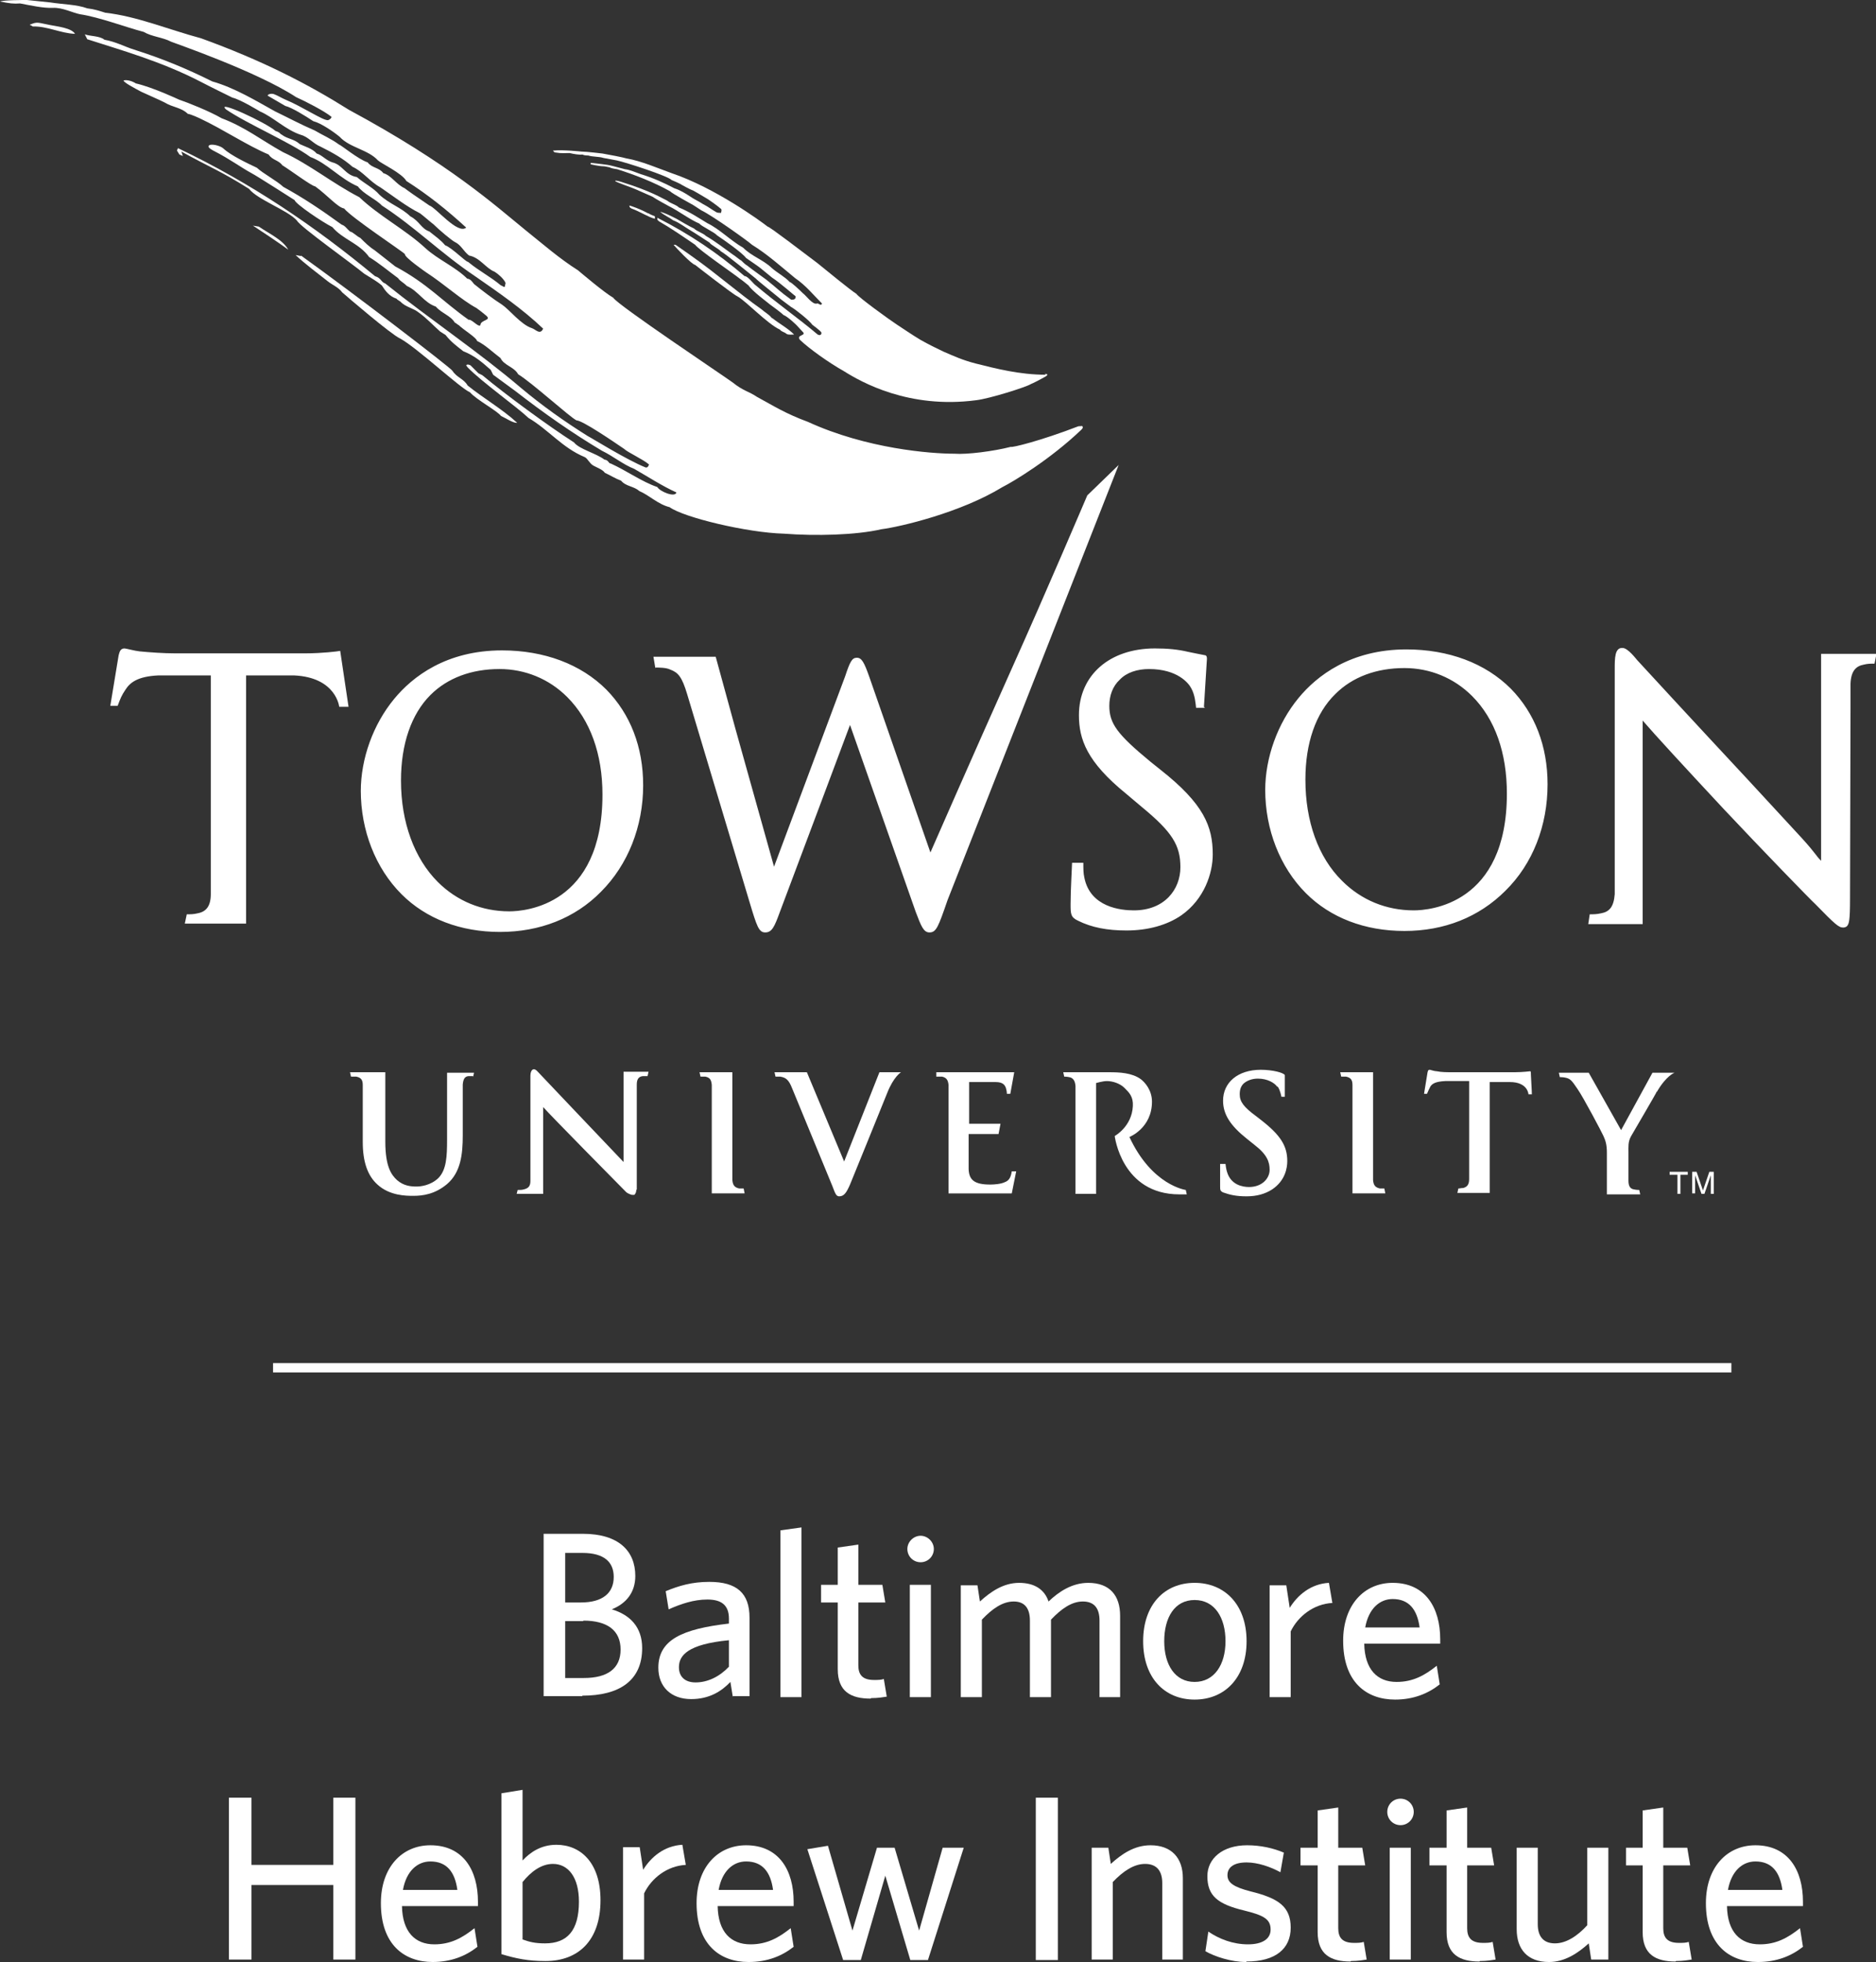 <?xml version="1.0" encoding="UTF-8"?> <svg xmlns="http://www.w3.org/2000/svg" id="Layer_2" data-name="Layer 2" viewBox="0 0 38.27 40"><rect x="0" y="0" width="38.27" height="40" fill="#333333" stroke="none"/><defs><style> .cls-1 { fill: #fff; stroke-width: 0px; } </style></defs><g id="Smaller"><g><rect class="cls-1" x="5.57" y="27.79" width="29.75" height=".19"></rect><g><path class="cls-1" d="m13.22,4.35c-.16-.09-.34-.15-.38-.16,0,.02,0,.04.04.06.19.07.35.18.48.21v-.05c-.07-.03-.08-.03-.13-.06"></path><path class="cls-1" d="m15.74,6.48c-.04-.06-.16-.13-.2-.17-.48-.34-.91-.72-1.39-1.06,0,0-.28-.2-.37-.26h-.04c.05.06.37.4.44.41.05.04.77.6.86.64.17.09.61.56.87.68.04.05.08.04.14.09.04.02.11.01.15.01-.13-.13-.3-.22-.44-.33"></path><path class="cls-1" d="m21.34,7.64c-.55,0-1.04-.13-1.44-.23-.27-.07-.44-.15-.65-.24-.15-.07-.31-.15-.47-.24-.17-.1-.4-.26-.48-.31-.14-.09-.79-.56-.83-.63-.09-.05-.64-.5-.8-.63-.28-.21-.97-.74-1.01-.74-.14-.11-1.07-.79-1.96-1.09-.28-.1-.62-.25-.92-.3-.06-.02-.37-.08-.49-.1,0,0-.33-.04-.43-.04,0,0-.36-.04-.58-.02.02.02.02.04.06.04.11.02.19.01.28.01.08.02.2.04.26.03.04.02.09.02.12.02.09.03.22.02.31.05l.27.05c.19.04,1.05.32,1.12.4,0,0,.17.07.21.1,0,0,.16.09.24.12,0,0,.16.09.29.17.15.1.26.19.27.2.02.02,0,.06,0,.08-.03,0-.06,0-.09-.01-.09-.05-.18-.12-.28-.17-.09-.06-.17-.09-.27-.16-.09-.06-.21-.13-.31-.16-.23-.12-.43-.21-.69-.29-.09-.03-.22-.09-.32-.1-.42-.11-.28-.08-.7-.13v.03s.17.04.26.04c.04,0,.1.02.12.02.04.02.09.03.16.04.35.11.74.26,1.08.45.03.04.47.28.47.28l.17.11c.23.11.97.64,1.03.7.31.19.6.45.88.68.22.15.37.34.55.52-.03.06-.07-.02-.11,0-.09.02-.22-.17-.28-.21-.07-.07-.24-.23-.27-.23-.1-.11-.26-.19-.37-.29-.18-.17-.4-.23-.58-.41-.25-.14-.48-.38-.73-.5-.2-.12-.36-.23-.58-.32-.06-.06-.17-.08-.24-.14-.11-.05-.32-.19-.93-.38-.03-.01-.13-.04-.13-.02,0,.02.36.14.42.17.07.03.27.12.34.15.07.05.33.19.33.19.22.11.42.27.63.36.03.05.3.17.36.24.12.08.51.35.59.46.1.07.28.19.31.22.05.04.22.18.22.18.17.11.46.37.48.38,0,0,.02.08-.09.07-.25-.18-.27-.22-.51-.41,0,0-.32-.23-.38-.28-.05-.03-.09-.07-.13-.11-.03-.01-.13-.1-.17-.12-.18-.13-.36-.27-.55-.38-.06-.06-.18-.09-.24-.15-.09-.04-.31-.17-.36-.2-.14-.07-.22-.11-.32-.14h-.01c.08.07.18.11.26.17.13.05.24.14.36.21.04.02.39.25.39.25,0,.03.21.14.22.17.11.06.63.49.72.56.02.03.45.37.52.43l.2.15c.08.04.39.29.43.36,0,0,.15.11.18.15.02.02,0,.09-.07.05-.39-.33-.86-.66-1.26-1-.04-.02-.17-.2-.23-.19-.55-.47-1.11-.85-1.78-1.19v.04s.03.03.03.03c.26.15.49.31.74.48.07.1.8.6.91.69.06.04.13.1.18.14.08.12.37.33.44.39,0,0,.21.15.27.21.1.04.27.21.27.21l.12.13c.1.09-.14.06-.05.17.19.18.58.46.9.64.35.22,1.32.77,2.69.59.27-.03,1.03-.27,1.12-.33.05-.02.17-.08.31-.16.07-.05-.03-.05-.03-.05"></path><path class="cls-1" d="m3.7,3.09c.58.32.81.4,1.38.76.17.22.8.44.98.65.06.12,1.13.88,1.37,1.08.14.09.24.14.36.24.07.11.15.22.3.27.01.02.04.03.08.06.1.11.26.13.37.22.18.13.27.24.44.39l.11.07c.11.14.22.22.36.33.25.1.4.24.56.38l.05.1.45.33c.58.45,1.15.85,1.77,1.22.23.11.43.28.66.37.28.16.57.35.86.48-.03.11-.34-.02-.39-.11-.32-.11-.62-.33-.95-.48-.05,0-.04-.07-.13-.08-.17-.13-.51-.21-.62-.35-.53-.34-1.39-.97-1.87-1.37l-.08-.04-.16-.16s-.07-.04-.09,0l.03.04c.28.29,1.01.81,1.24,1.03.41.24.69.61,1.15.8.06.03.09.12.17.17.09.05.19.08.24.15.13.06.2.11.33.16.1.12.26.11.37.21.21.09.38.27.62.33.29.21,1.58.52,2.33.54.65.05,1.47.03,1.99-.09.39-.05,1.62-.34,2.47-.86.22-.11.97-.56,1.61-1.17.04-.04.03-.05.02-.07,0-.01-.03,0-.08,0-.78.3-1.36.44-1.38.42-.35.09-.9.16-1.15.14-.48,0-1.79-.1-2.99-.65-.46-.17-.69-.32-1.04-.51-.16-.11-.28-.12-.49-.29-.19-.14-2.35-1.58-2.44-1.73-.19-.11-.66-.51-.72-.56-.38-.24-.71-.53-1.06-.81-.64-.52-1.55-1.35-3.61-2.46-.86-.54-1.78-1.01-3.02-1.46-.64-.17-1.31-.45-1.95-.52-.13-.04-.21-.07-.37-.09-.22-.08-.5-.08-.75-.12L.55,0C.47,0,.07,0,0,.03c.19.04.28.05.41.04.21.04.48.1.67.09.19-.01.4.1.55.13.4.06.95.27,1.3.36.17.1.39.11.56.2.04.02,1.74.6,2.55,1.13.2.09.57.28.72.4.01.02-.03.06-.07.07-.1.01-.51-.27-.87-.42-.07-.03-.17-.09-.23-.11-.05-.02-.13,0-.13.03l.36.21c.13.03.42.21.57.31.16.04.42.22.54.32.2.22.58.26.78.48.06.06.49.26.58.42.44.28.84.6,1.22.95-.17.15-.62-.41-.75-.45-.21-.14-.51-.35-.5-.35-.18-.08-.27-.26-.44-.31-.09-.12-.23-.1-.32-.22-.19-.06-.55-.36-.58-.36-.16-.12-.35-.2-.5-.29-.28-.12-.54-.26-.81-.39-.38-.21-.82-.48-1.28-.61-.52-.26-1.03-.47-1.6-.65-.19-.06-.37-.16-.6-.2-.09-.08-.3-.07-.4-.11l.05.1c.68.22,1.51.45,2.32.87.19.1.56.28.64.32.17.04.56.28.56.28.28.12.53.38.84.48.15.04.25.18.4.24.26.13.47.25.65.41.22.1.35.3.57.42.25.17.53.39.81.53.08.06.25.21.27.22.1.1.38.34.45.37.12.06.17.19.28.27.22.04.34.26.52.33.08.05.18.14.22.22.01.03-.01.04-.01.08-.01.03-.06-.02-.08-.02-.23-.19-.44-.29-.67-.48-.05,0-.33-.29-.47-.34-.09-.11-.21-.19-.32-.28-.17-.06-.2-.21-.39-.31-.2-.19-.41-.24-.63-.44-.12-.14-.31-.23-.46-.36-.24-.04-.29-.25-.5-.3-.13-.04-.21-.15-.32-.18-.08-.1-.26-.15-.34-.19-.14-.12-.25-.1-.38-.2-.02,0-.02-.04-.12-.07-.19-.17-1.23-.65-1.01-.44.44.3,1.31.67,1.72.97.35.13.6.44.97.6.12.16.37.26.49.39.68.44,1.2.97,1.9,1.44.49.34.97.67,1.39,1.07-.06.14-.16.01-.23-.01-.22-.07-.46-.38-.61-.48-.16-.1-.41-.29-.57-.42-.04-.05-.07-.1-.14-.11-.24-.24-.6-.39-.85-.62-.41-.38-.94-.65-1.35-1.04-.56-.29-1-.66-1.56-.92-.45-.25-.77-.51-1.25-.69-.24-.14-.69-.32-.87-.38,0,0-.53-.25-.88-.33-.06-.04-.17-.08-.25-.06,0,.04.23.16.36.23.15.07.34.15.48.22.16.1.34.1.47.23.07.01.24.09.24.09.49.23.96.55,1.41.74.08.12.2.11.28.22.18.11.59.42.67.43.26.19.46.43.59.45.14.18,1.17.86,1.24.93-.02.06.43.37.43.37.37.24.73.57,1.03.73.03.02.16.12.18.14.16.12-.1.09-.1.21-.04.05-.18-.13-.24-.11-.55-.39-.83-.73-1.5-1.09,0,0-.29-.23-.42-.33-.11-.07-.2-.16-.29-.25-.07-.03-.15-.12-.21-.13-.06-.05-.1-.12-.17-.14-.4-.29-.77-.54-1.19-.77-.14-.13-.41-.27-.54-.39-.19-.09-.53-.25-.68-.39-.06-.06-.26-.11-.3-.06-.04.04.11.11.11.11.33.17.54.33.76.45.1.05.88.55.88.55.02.08.57.45.77.55.21.25.55.33.75.61.21.13.4.29.59.43.05.07.1.08.18.16.23.1.35.34.59.42.12.14.3.18.39.33.02,0,.04.03.08.05.09.09.37.26.37.32.17.08.32.23.48.35.07.15.28.18.36.33.28.17,1.05.87,1.19.94.12,0,.75.43.97.58.07.07.4.22.51.32-.01.03-.03.07-.07.06-.38-.15-1.15-.63-1.18-.64-.48-.3-.93-.62-1.36-.98-.87-.74-1.86-1.4-2.77-2.13-.09-.03-.08-.11-.21-.15-1.23-1.02-2.53-1.9-4.02-2.61l-.02.05.05.08.07.03Z"></path><path class="cls-1" d="m5.28,4.62l-.12-.02c.2.13.53.35.72.49-.11-.2-.38-.32-.6-.47"></path><path class="cls-1" d="m6.14,5.22l-.11-.02c.18.17.46.38.65.53.1.08.23.13.3.23.09.08,1,.86,1.18.94.35.19,1.21,1,1.43,1.1.13.15.56.38.63.48.09.04.25.15.33.14-.29-.27-.7-.51-1.01-.76-.08-.14-.22-.16-.31-.3-.03-.06-2.07-1.62-3.09-2.35"></path><path class="cls-1" d="m.67.54c.29-.01.57.14.86.15-.07-.12-.36-.15-.51-.18-.17-.03-.25-.07-.35-.03-.1.04-.07.01,0,.06"></path><path class="cls-1" d="m37.14,13.33h1.14l-.04.2c-.08,0-.14,0-.22.02-.16.03-.26.13-.27.39v.5s-.01,3.89-.01,3.89c0,.44-.02.5-.06.55-.02.02-.05.03-.08.03-.09,0-.16-.06-.57-.48-.08-.07-1.1-1.12-1.87-1.94-.82-.88-1.41-1.52-1.65-1.8v4.15h-1.11l.03-.2c.08,0,.14,0,.23-.02.17-.03.26-.13.28-.39v-4.59c0-.22,0-.44.16-.43.11,0,.28.23.3.25.11.12,1.16,1.26,2.27,2.45l1.09,1.18c.29.32.28.35.39.46v-4.22Zm-30.04,1.08h-.18s-.06-.6-.92-.64h-.98v5.06h-1.25l.04-.19c.08,0,.14,0,.22-.02.17-.03.27-.14.27-.39v-4.46h-1.07c-.43.02-.58.15-.67.29-.08.12-.1.17-.16.33h-.15l.17-1.03c.02-.08.04-.14.12-.14.03,0,.21.05.31.06.21.02.49.04.72.04h2.66c.34,0,.66-.04.71-.05l.17,1.14Zm17.46,0l.06-.96s.01-.08-.03-.09c-.1-.02-.21-.04-.35-.07-.21-.05-.42-.07-.68-.07-.93,0-1.55.55-1.55,1.36,0,.49.16.95.96,1.6l.32.27c.62.51.79.78.79,1.23s-.32.88-.95.88c-.26,0-.89-.06-1.01-.67-.02-.09-.02-.17-.02-.3h-.23c0,.06-.03.55-.03.84,0,.2,0,.27.15.34.28.14.6.2.99.2.44,0,.83-.11,1.12-.31.47-.33.64-.86.64-1.24,0-.57-.18-1.03-1.07-1.73l-.2-.16c-.68-.56-.84-.78-.84-1.14,0-.21.07-.4.21-.53.14-.15.36-.22.6-.22.58,0,.81.29.86.39.08.14.09.32.1.4h.18Zm2.07,1.48c0-.74.21-1.35.61-1.74.35-.35.84-.53,1.41-.53.52,0,1.01.2,1.38.57.47.47.71,1.16.71,1.99,0,2.26-1.58,2.38-1.9,2.38-.56,0-1.07-.21-1.46-.6-.49-.48-.75-1.22-.75-2.06m-.82.2c0,.81.3,1.58.83,2.11.5.5,1.2.77,2.01.77s1.52-.28,2.06-.82c.56-.55.86-1.33.86-2.17,0-.78-.26-1.45-.75-1.95-.52-.52-1.27-.8-2.13-.8-1.14,0-1.83.54-2.2.99-.43.52-.68,1.22-.68,1.88m-17.63-.2c0-.74.21-1.35.6-1.74.35-.35.84-.53,1.41-.53.52,0,1.01.2,1.38.57.47.47.72,1.16.72,1.99,0,2.26-1.58,2.38-1.9,2.38-.56,0-1.07-.21-1.46-.6-.48-.48-.75-1.22-.75-2.06m-.82.2c0,.81.3,1.58.83,2.11.5.5,1.2.77,2.01.77s1.53-.28,2.06-.82c.55-.55.86-1.33.86-2.17,0-.78-.26-1.45-.75-1.95-.52-.52-1.27-.8-2.13-.8-1.14,0-1.83.54-2.2.99-.43.52-.68,1.22-.68,1.88m6.01-2.52c.07,0,.22,0,.3.04.16.06.24.14.35.51l1.27,4.23c.15.5.19.62.32.62.14,0,.19-.12.3-.42.22-.58,1.43-3.81,1.43-3.81l1.34,3.81c.11.29.16.42.28.42.14,0,.18-.11.37-.66l3.49-8.87-.64.62s-.86,2.02-1.54,3.53c-.82,1.83-1.66,3.75-1.66,3.75l-1.25-3.59c-.1-.28-.15-.38-.25-.38s-.14.08-.24.38l-1.45,3.88s-.68-2.43-.79-2.82l-.4-1.46h-1.27l.04.24Z"></path><path class="cls-1" d="m24.19,24.26s-.69-.09-1.15-1.08c0,0,.46-.18.46-.72,0-.24-.15-.4-.23-.46-.18-.13-.44-.14-.64-.14h-.94l.02.09s.06,0,.1.01c.07.01.12.06.13.18v2.2h.42v-2.26s.14-.04.22-.04c.12,0,.27.05.36.14.1.1.18.18.17.37-.02.42-.37.61-.37.61,0,0,.14,1.19,1.32,1.19h.15l-.02-.09Zm9.61-2c.19-.33.36-.39.36-.39h-.45l-.64,1.17-.66-1.17h-.61l.02.09s.07,0,.11.01c.11.02.14.07.25.23.12.17.51.91.53.96h0c.04.09.07.17.07.34v.85h.68l-.02-.09s-.06,0-.1-.01c-.08-.01-.12-.06-.12-.18v-.58c0-.11-.01-.21.05-.32.15-.26.51-.87.53-.92m-2.55.07c0-.07-.02-.38-.02-.41,0-.04,0-.06-.01-.07,0,0-.17.02-.32.02h-1.27c-.1,0-.23,0-.32-.02-.05,0-.13-.03-.14-.03-.04,0-.04.02-.05.06l-.07.43h.06c.03-.07.04-.09.07-.15.04-.06.11-.1.3-.11h.49v2c0,.12-.05.16-.12.18-.04,0-.07.01-.1.01l-.02.09h.66v-2.26h.41c.37,0,.38.25.38.25h.07Zm-11.49-.26s.5,0,.55,0c.16,0,.19.07.21.12.01.03.02.08.02.12h.07l.08-.44h-1.59v.09c.05,0,.08,0,.12,0,.08.02.12.06.13.17v2.21h1.29l.09-.45h-.09c-.02.13-.06.19-.14.22-.08.04-.22.05-.3.05-.33,0-.43-.1-.44-.31,0-.07,0-.75,0-.72h.61l.04-.21h-.64v-.85Zm-3.84-.11c.11.02.17.06.24.24l.82,1.99c.06.16.08.21.14.21.1,0,.15-.08.22-.24,0,0,.71-1.74.76-1.87.13-.33.28-.42.28-.42h-.44l-.72,1.82-.76-1.82h-.66l.02.09s.07,0,.11,0m12.33,2.38l-.02-.1s-.07,0-.09,0c-.09-.02-.13-.06-.14-.17v-2.2h-.67l.02.09c.05,0,.08,0,.1,0,.09.02.13.06.13.17v2.21h.68Zm-13.07,0l-.02-.1c-.05,0-.07,0-.09,0-.09-.02-.13-.06-.14-.17v-2.2h-.67l.02.09s.07,0,.1,0c.09.02.12.06.13.17v2.21h.68Zm-2.21-.07c0,.05-.02.08-.04.1h-.05s-.08-.02-.12-.06c-.12-.12-1.56-1.58-1.69-1.73v1.77h-.54l.02-.08c.05,0,.09,0,.12-.01.09-.02.14-.06.14-.17,0-.1,0-2.15,0-2.15,0-.03.01-.13.07-.13.04,0,.06.03.1.07.01.01,1.66,1.75,1.73,1.82v-1.84h.51l-.02.09s-.06,0-.1,0c-.08.01-.12.06-.12.17v2.14Zm-3.33-2.32s-.06,0-.1,0c-.07.01-.1.06-.11.17,0,.1,0,1.04,0,1.04,0,.38-.04.75-.32.99-.25.21-.5.24-.69.24-.14,0-.48,0-.73-.23-.2-.18-.3-.46-.3-.87,0,0,0-1.06,0-1.16,0-.11-.04-.15-.13-.17-.02,0-.07,0-.11,0l-.02-.09h.72v1.41c0,.51.12.68.24.79.14.12.28.13.4.13.08,0,.28-.02.44-.17.17-.17.18-.45.18-.79v-1.36h.55l-.02.09Zm16.4.21c-.05-.07-.19-.16-.39-.16-.12,0-.22.04-.29.1-.06.06-.08.13-.08.22,0,.15.08.26.34.45l.09.07c.4.31.54.53.54.84,0,.14-.04.4-.31.58-.14.09-.31.14-.52.14s-.34-.03-.48-.08c-.06-.03-.06-.05-.06-.13v-.45h.11s.01.1.03.16c.08.27.32.31.45.31.27,0,.42-.18.42-.35,0-.16-.05-.31-.31-.51l-.15-.12c-.34-.27-.49-.5-.49-.78,0-.37.3-.63.77-.63.24,0,.47.06.49.11v.44h-.07s-.02-.12-.07-.2"></path><path class="cls-1" d="m11.9,33.05h-.37v1.16h.38c.48,0,.75-.19.75-.58s-.27-.59-.76-.59m-.02-1.38h-.35v1.01h.32c.44,0,.67-.19.67-.52,0-.3-.19-.49-.64-.49m0,2.92h-.79v-3.31h.8c.73,0,1.07.35,1.07.86,0,.33-.18.56-.48.68.37.11.62.36.62.79,0,.66-.46.97-1.22.97"></path><path class="cls-1" d="m14.87,33.44c-.84.08-1.02.31-1.02.55,0,.19.12.31.34.31.25,0,.49-.12.68-.32v-.53Zm.08,1.16l-.05-.31c-.18.19-.43.35-.8.35-.41,0-.67-.25-.67-.64,0-.57.49-.79,1.44-.9v-.1c0-.29-.17-.39-.44-.39-.28,0-.54.09-.79.2l-.06-.37c.27-.11.53-.19.89-.19.56,0,.82.23.82.73v1.6h-.34Z"></path></g><polygon class="cls-1" points="15.92 31.2 15.92 34.6 16.35 34.6 16.35 31.14 15.92 31.2"></polygon><g><path class="cls-1" d="m17.76,34.63c-.4,0-.67-.14-.67-.6v-1.36h-.34v-.36h.34v-.76l.42-.06v.82h.49l.06.36h-.55v1.28c0,.19.08.3.32.3.08,0,.14,0,.2-.02l.06.36c-.07.01-.17.03-.32.03"></path><path class="cls-1" d="m18.56,32.31h.43v2.29h-.43v-2.29Zm.22-.46c-.15,0-.27-.12-.27-.27s.13-.27.27-.27.27.12.27.27-.12.27-.27.27"></path><path class="cls-1" d="m22.43,34.6v-1.56c0-.23-.09-.39-.34-.39-.23,0-.44.15-.65.37v1.58h-.43v-1.56c0-.23-.09-.39-.33-.39-.23,0-.44.15-.65.37v1.58h-.43v-2.28h.34l.05.33c.22-.2.48-.38.8-.38s.52.14.6.38c.21-.2.48-.38.81-.38.44,0,.65.26.65.67v1.66h-.43Z"></path><path class="cls-1" d="m24.37,32.62c-.41,0-.62.36-.62.84s.22.83.62.83.63-.35.63-.83-.22-.84-.63-.84m0,2.03c-.61,0-1.05-.44-1.05-1.19s.44-1.19,1.05-1.19,1.06.44,1.06,1.19-.45,1.19-1.06,1.19"></path><path class="cls-1" d="m26.33,33.25v1.35h-.43v-2.28h.34l.07.46c.16-.26.43-.49.8-.51l.07.41c-.38.02-.7.27-.85.58"></path><path class="cls-1" d="m27.86,33.18h1.1c-.05-.37-.22-.58-.55-.58-.26,0-.49.19-.56.58m.61,1.47c-.59,0-1.06-.36-1.06-1.2,0-.73.43-1.18,1.01-1.18.67,0,.97.51.97,1.15v.09h-1.55c.01.53.27.78.66.78.33,0,.57-.13.82-.33l.06.38c-.24.19-.54.31-.91.31"></path></g><polygon class="cls-1" points="6.8 39.95 6.8 38.43 5.13 38.43 5.13 39.95 4.67 39.95 4.67 36.65 5.13 36.65 5.13 38.02 6.8 38.02 6.8 36.65 7.25 36.65 7.25 39.95 6.8 39.95"></polygon><g><path class="cls-1" d="m8.23,38.53h1.1c-.05-.37-.22-.58-.55-.58-.26,0-.49.19-.56.58m.61,1.47c-.59,0-1.06-.36-1.06-1.2,0-.73.43-1.18,1.01-1.18.67,0,.97.51.97,1.15v.09h-1.55c.01.53.27.78.66.78.33,0,.57-.13.82-.33l.06.38c-.24.19-.54.31-.92.31"></path><path class="cls-1" d="m11.28,38c-.24,0-.45.16-.62.37v1.17c.14.05.25.08.46.08.45,0,.69-.26.69-.85,0-.5-.22-.77-.53-.77m-.16,1.98c-.35,0-.59-.05-.89-.14v-3.28l.43-.07v1.44c.15-.16.37-.32.69-.32.49,0,.9.36.9,1.13,0,.83-.46,1.24-1.12,1.24"></path><path class="cls-1" d="m13.14,38.6v1.35h-.43v-2.29h.34l.07.46c.16-.26.43-.49.8-.51l.07.41c-.38.02-.7.27-.85.58"></path><path class="cls-1" d="m14.67,38.53h1.1c-.05-.37-.22-.58-.55-.58-.26,0-.49.19-.56.58m.61,1.47c-.59,0-1.06-.36-1.06-1.2,0-.73.43-1.18,1.01-1.18.67,0,.97.51.97,1.15v.09h-1.55c.01.53.27.78.67.78.33,0,.57-.13.82-.33l.06.38c-.24.19-.54.31-.92.31"></path></g><polygon class="cls-1" points="18.93 39.96 18.57 39.96 18.06 38.24 17.56 39.96 17.2 39.96 16.47 37.7 16.89 37.63 17.39 39.36 17.89 37.67 18.25 37.67 18.75 39.36 19.23 37.67 19.66 37.67 18.93 39.96"></polygon><rect class="cls-1" x="21.13" y="36.65" width=".45" height="3.31"></rect><g><path class="cls-1" d="m23.71,39.95v-1.56c0-.23-.1-.39-.35-.39-.23,0-.45.15-.66.37v1.58h-.43v-2.28h.34l.05.33c.22-.2.48-.38.81-.38.43,0,.66.26.66.67v1.66h-.43Z"></path><path class="cls-1" d="m25.42,40c-.3,0-.64-.11-.83-.22l.06-.4c.22.15.5.26.81.26.29,0,.46-.11.46-.3,0-.21-.13-.29-.54-.39-.54-.13-.75-.3-.75-.7,0-.36.31-.63.81-.63.28,0,.54.06.75.15l-.07.4c-.2-.11-.46-.2-.69-.2-.26,0-.39.1-.39.26,0,.15.12.24.47.33.57.14.82.31.82.74s-.31.69-.9.69"></path><path class="cls-1" d="m27.55,39.99c-.4,0-.67-.14-.67-.6v-1.36h-.35v-.36h.35v-.76l.42-.06v.82h.49l.06.36h-.55v1.28c0,.19.08.3.32.3.08,0,.14,0,.2-.02l.06.36c-.07.01-.17.03-.32.03"></path><path class="cls-1" d="m28.35,37.67h.43v2.28h-.43v-2.28Zm.22-.46c-.15,0-.27-.12-.27-.27s.12-.27.27-.27.27.12.27.27-.12.27-.27.27"></path><path class="cls-1" d="m30.18,39.99c-.4,0-.67-.14-.67-.6v-1.36h-.35v-.36h.35v-.76l.42-.06v.82h.49l.06.36h-.55v1.28c0,.19.08.3.32.3.08,0,.14,0,.2-.02l.06.36c-.07.01-.17.03-.32.03"></path><path class="cls-1" d="m32.46,39.95l-.05-.33c-.22.2-.49.38-.81.38-.44,0-.66-.26-.66-.67v-1.66h.43v1.56c0,.23.1.39.35.39.23,0,.46-.15.66-.37v-1.58h.43v2.28h-.34Z"></path><path class="cls-1" d="m34.18,39.99c-.4,0-.67-.14-.67-.6v-1.36h-.34v-.36h.34v-.76l.42-.06v.82h.49l.06.36h-.55v1.28c0,.19.08.3.32.3.08,0,.14,0,.2-.02l.06.36c-.07.01-.17.03-.32.03"></path><path class="cls-1" d="m35.26,38.53h1.1c-.05-.37-.22-.58-.55-.58-.26,0-.49.19-.56.58m.61,1.47c-.59,0-1.06-.36-1.06-1.2,0-.73.43-1.18,1.01-1.18.67,0,.97.51.97,1.15v.09h-1.55c.01.53.27.78.67.78.33,0,.57-.13.82-.33l.06.38c-.24.19-.54.31-.92.31"></path></g><polygon class="cls-1" points="34.06 23.89 34.06 23.95 34.22 23.95 34.22 24.34 34.28 24.34 34.28 23.95 34.43 23.95 34.43 23.89 34.06 23.89"></polygon><path class="cls-1" d="m34.52,23.89h.09l.13.38.13-.38h.09v.45h-.06v-.31s0-.04,0-.07l-.13.38h-.06l-.13-.38h0s0,.04,0,.06c0,.02,0,.04,0,.05v.26h-.06v-.45Z"></path></g></g></svg> 